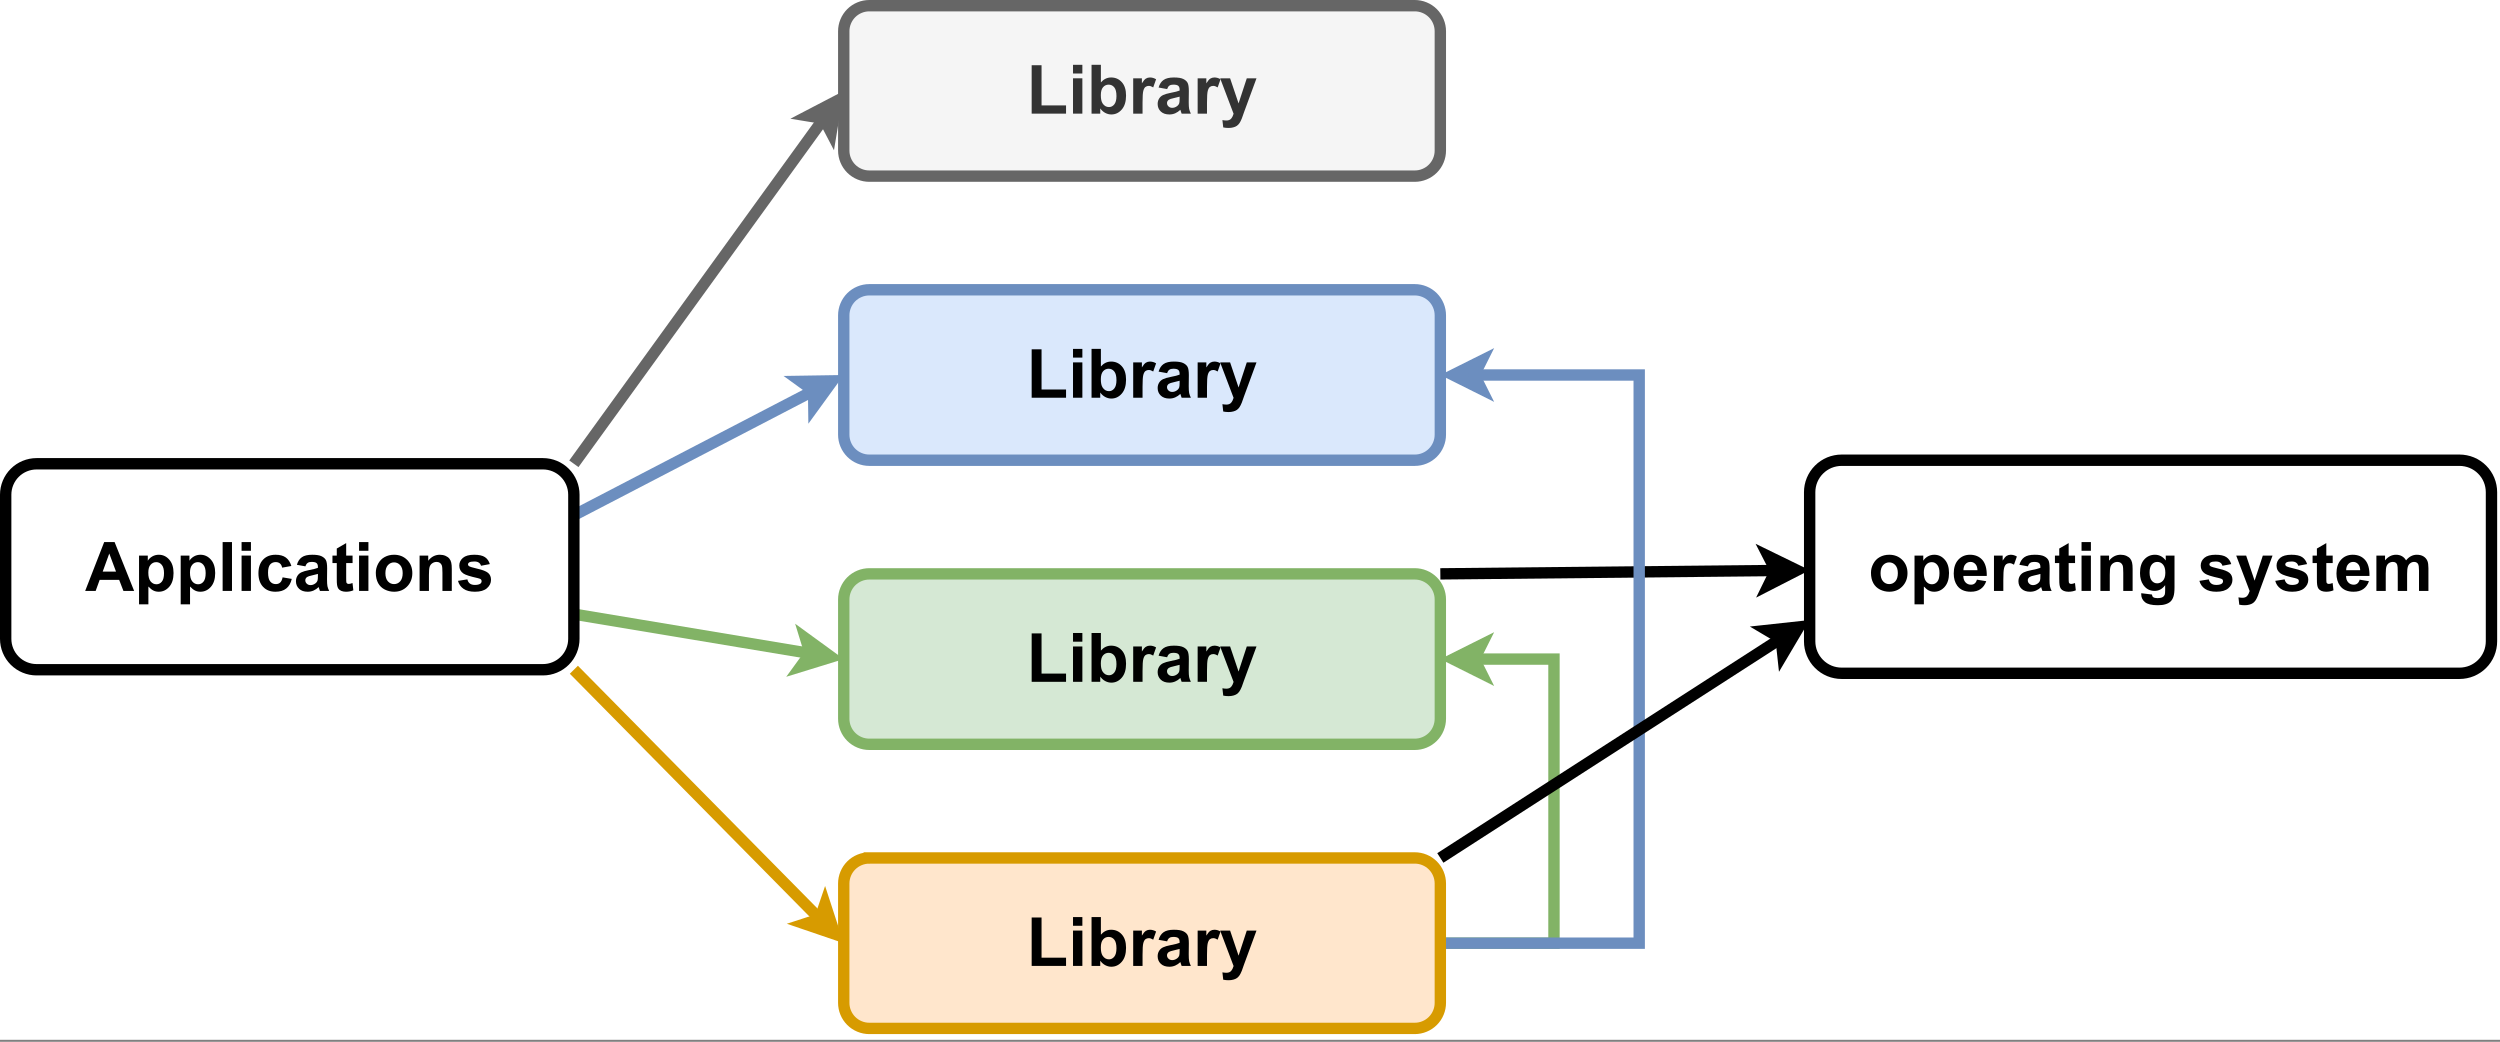 <?xml version="1.0" encoding="UTF-8" standalone="no"?>
<svg
   width="660pt"
   height="275.04pt"
   viewBox="0 0 660 275.04"
   version="1.1"
   id="svg253"
   xmlns:xlink="http://www.w3.org/1999/xlink"
   xmlns="http://www.w3.org/2000/svg"
   xmlns:svg="http://www.w3.org/2000/svg" content="%3Cmxfile%20host%3D%22app.diagrams.net%22%20modified%3D%222022-10-03T15%3A53%3A30.453Z%22%20agent%3D%225.0%20(X11)%22%20etag%3D%22X0hYHtz0ksQulr8ZMV_N%22%20version%3D%2220.4.0%22%20type%3D%22device%22%3E%3Cdiagram%20id%3D%22Hh8wwrjLwhxbWsjWiZ-8%22%20name%3D%22Page-1%22%3E5Vlbd6IwEP41PuqBcFEf1bZ2e7q349nddt8ihEs3EjbEqv31G2S4KVXaonRP8cHkyzBJZr4ZhtDRJov1lOPQ%2B8xsQjtIsdcd7aKDkKojVf7FyCZBTFNPAJf7NgjlwMx%2FIgAqgC59m0QlQcEYFX5YBi0WBMQSJQxzzlZlMYfR8qwhdmFGJQdmFqZkT%2ByXbwsvQftGDl8T3%2FVgYh2ULHAqCUDkYZutCpB22dEmnDGRtBbrCaGx5VKjJPddPTOarYqTQNS5gRpfxtbX2fBm3r160FbT6fLa6aJEyyOmS9htB5lU6hvPZcONGyngMDmP3IbYgGHMv0uWDnSjrdtGUgDp4Tq5DcZTRbf%2BnGO%2BSfXJlSYqy9NIuDA1Ks2IOFsGNok3pMrhlecLMguxFY%2BuJPkk5okFheFIcPYnc5ker9SndMIo41ttmmPEP9hBAU%2BuTENhxNxe2cqKxgd%2FPBIuyLoAgTOmhC2IiHevwGhXA2JAWHRToqxykmUx4BUYZgKGgddupjr3vmwAAV5ABu0jk8HGZOBYlU63BmTunMbpg7Z9rg727Epsmf6gG7BA%2Fo1zUyuyx7jwmMsCTG8ZC8HAD0SIDSRvvBSsbH6y9sVdoX0PquL2xbrY2UCnwmGSIDAB0g%2B5I2JLbpEDm4bnj8DcJeKQcSAiYosc9C4nFAv%2FsfzAaNxX%2BoeOT4MMbL0qPgdorp0qKavtB6i6Z9higOaxeJmjDcRrINd%2BV%2BxsI7ZnpN08aLe9%2BlFbmQkSvc%2FmggapcDQ3GDVzg950atjeOuIcbwoCIfMDERU0f4uBnK9ZdQl81dSdIvCIPCrLy0aygpyv2VbeQGHUCoVfQbTT0b7BaqMxCjf%2BdHsdhY0XUnhHXj0LhYfvtEzKGKuUGdt%2FO2VPT8B3Vl8ZH7m%2BchxiWpUZye4P54pymvrqHbwA1XjrZSHhkn%2BBGztgEwmyOIuD6sZjffOnuTXLnXqF%2BfUK86enXW8xv%2B0sAnV4%2F%2FtmvPr%2Bc%2FzUD36MPqUx99%2Fk1Vek1WcOnY4dLu0kxaOZuNK86XnpsUyMzpR3KxdptseBHqpZEDZNg9oF4FlpoLVJg%2F55aHAyj9Z9Kz2rR%2FU2Pdre2aLaTlTXLqLOygGjTQ6kNcqB8moUhtS35FpYELVXWO1VURVOOVDXImOnslJ7KVQsrpSq4gr1Xl5eyW7%2B7TB5zc0%2Fv2qX%2FwA%3D%3C%2Fdiagram%3E%3C%2Fmxfile%3E">
  <rect x="0" y="0" width="660" height="275.04" fill="#808080" stroke="none"/>
  <defs
     id="defs69">
    <g
       id="g55">
      <g
         id="glyph-0-0" />
      <g
         id="glyph-0-1">
        <path
           d="M 1.375 0 L 1.375 -12.781 L 3.984 -12.781 L 3.984 -2.172 L 10.453 -2.172 L 10.453 0 Z M 1.375 0 "
           id="path3" />
      </g>
      <g
         id="glyph-0-2">
        <path
           d="M 1.297 -10.594 L 1.297 -12.891 L 3.766 -12.891 L 3.766 -10.594 Z M 1.297 0 L 1.297 -9.328 L 3.766 -9.328 L 3.766 0 Z M 1.297 0 "
           id="path6" />
      </g>
      <g
         id="glyph-0-3">
        <path
           d="M 1.188 0 L 1.188 -12.891 L 3.656 -12.891 L 3.656 -8.25 C 4.414 -9.113 5.316 -9.547 6.359 -9.547 C 7.492 -9.547 8.43 -9.133 9.172 -8.312 C 9.922 -7.488 10.297 -6.305 10.297 -4.766 C 10.297 -3.172 9.914 -1.941 9.156 -1.078 C 8.406 -0.211 7.488 0.219 6.406 0.219 C 5.863 0.219 5.332 0.082 4.812 -0.188 C 4.301 -0.457 3.859 -0.852 3.484 -1.375 L 3.484 0 Z M 3.641 -4.875 C 3.641 -3.906 3.789 -3.188 4.094 -2.719 C 4.52 -2.062 5.086 -1.734 5.797 -1.734 C 6.348 -1.734 6.812 -1.969 7.188 -2.438 C 7.57 -2.906 7.766 -3.641 7.766 -4.641 C 7.766 -5.703 7.57 -6.469 7.188 -6.938 C 6.801 -7.414 6.305 -7.656 5.703 -7.656 C 5.109 -7.656 4.613 -7.426 4.219 -6.969 C 3.832 -6.508 3.641 -5.812 3.641 -4.875 Z M 3.641 -4.875 "
           id="path9" />
      </g>
      <g
         id="glyph-0-4">
        <path
           d="M 3.656 0 L 1.188 0 L 1.188 -9.328 L 3.484 -9.328 L 3.484 -8 C 3.867 -8.633 4.219 -9.051 4.531 -9.25 C 4.852 -9.445 5.211 -9.547 5.609 -9.547 C 6.172 -9.547 6.711 -9.391 7.234 -9.078 L 6.469 -6.922 C 6.051 -7.191 5.664 -7.328 5.312 -7.328 C 4.969 -7.328 4.672 -7.234 4.422 -7.047 C 4.18 -6.859 3.992 -6.516 3.859 -6.016 C 3.723 -5.516 3.656 -4.473 3.656 -2.891 Z M 3.656 0 "
           id="path12" />
      </g>
      <g
         id="glyph-0-5">
        <path
           d="M 3.141 -6.484 L 0.891 -6.891 C 1.148 -7.797 1.586 -8.461 2.203 -8.891 C 2.816 -9.328 3.727 -9.547 4.938 -9.547 C 6.039 -9.547 6.859 -9.414 7.391 -9.156 C 7.93 -8.895 8.312 -8.562 8.531 -8.156 C 8.758 -7.758 8.875 -7.023 8.875 -5.953 L 8.844 -3.062 C 8.844 -2.25 8.879 -1.645 8.953 -1.25 C 9.035 -0.863 9.188 -0.445 9.406 0 L 6.969 0 C 6.895 -0.164 6.812 -0.41 6.719 -0.734 C 6.676 -0.879 6.648 -0.973 6.641 -1.016 C 6.211 -0.609 5.758 -0.301 5.281 -0.094 C 4.801 0.113 4.289 0.219 3.75 0.219 C 2.781 0.219 2.02 -0.039 1.469 -0.562 C 0.914 -1.094 0.641 -1.754 0.641 -2.547 C 0.641 -3.078 0.766 -3.547 1.016 -3.953 C 1.266 -4.367 1.617 -4.688 2.078 -4.906 C 2.535 -5.125 3.191 -5.316 4.047 -5.484 C 5.203 -5.703 6 -5.906 6.438 -6.094 L 6.438 -6.344 C 6.438 -6.812 6.316 -7.145 6.078 -7.344 C 5.848 -7.551 5.41 -7.656 4.766 -7.656 C 4.328 -7.656 3.984 -7.566 3.734 -7.391 C 3.484 -7.223 3.285 -6.922 3.141 -6.484 Z M 6.438 -4.484 C 6.125 -4.379 5.625 -4.254 4.938 -4.109 C 4.25 -3.961 3.801 -3.816 3.594 -3.672 C 3.27 -3.441 3.109 -3.148 3.109 -2.797 C 3.109 -2.453 3.238 -2.156 3.5 -1.906 C 3.758 -1.656 4.086 -1.531 4.484 -1.531 C 4.93 -1.531 5.352 -1.676 5.75 -1.969 C 6.051 -2.188 6.25 -2.457 6.344 -2.781 C 6.406 -3 6.438 -3.398 6.438 -3.984 Z M 6.438 -4.484 "
           id="path15" />
      </g>
      <g
         id="glyph-0-6">
        <path
           d="M 0.125 -9.328 L 2.75 -9.328 L 4.984 -2.703 L 7.156 -9.328 L 9.719 -9.328 L 6.422 -0.359 L 5.844 1.281 C 5.625 1.82 5.414 2.234 5.219 2.516 C 5.02 2.805 4.789 3.039 4.531 3.219 C 4.281 3.395 3.969 3.531 3.594 3.625 C 3.227 3.727 2.812 3.781 2.344 3.781 C 1.863 3.781 1.395 3.734 0.938 3.641 L 0.719 1.703 C 1.102 1.773 1.453 1.812 1.766 1.812 C 2.336 1.812 2.758 1.645 3.031 1.312 C 3.312 0.977 3.523 0.551 3.672 0.031 Z M 0.125 -9.328 "
           id="path18" />
      </g>
      <g
         id="glyph-0-7">
        <path
           d="M 0.719 -4.797 C 0.719 -5.617 0.922 -6.41 1.328 -7.172 C 1.734 -7.941 2.305 -8.531 3.047 -8.938 C 3.785 -9.344 4.613 -9.547 5.531 -9.547 C 6.938 -9.547 8.094 -9.086 9 -8.172 C 9.906 -7.254 10.359 -6.094 10.359 -4.688 C 10.359 -3.281 9.898 -2.109 8.984 -1.172 C 8.078 -0.242 6.93 0.219 5.547 0.219 C 4.691 0.219 3.875 0.023 3.094 -0.359 C 2.32 -0.754 1.734 -1.32 1.328 -2.062 C 0.922 -2.812 0.719 -3.723 0.719 -4.797 Z M 3.25 -4.672 C 3.25 -3.742 3.469 -3.031 3.906 -2.531 C 4.352 -2.039 4.895 -1.797 5.531 -1.797 C 6.176 -1.797 6.719 -2.039 7.156 -2.531 C 7.594 -3.031 7.812 -3.75 7.812 -4.688 C 7.812 -5.602 7.594 -6.305 7.156 -6.797 C 6.719 -7.285 6.176 -7.531 5.531 -7.531 C 4.895 -7.531 4.352 -7.285 3.906 -6.797 C 3.469 -6.305 3.25 -5.598 3.25 -4.672 Z M 3.25 -4.672 "
           id="path21" />
      </g>
      <g
         id="glyph-0-8">
        <path
           d="M 1.219 -9.328 L 3.531 -9.328 L 3.531 -7.969 C 3.82 -8.438 4.223 -8.816 4.734 -9.109 C 5.242 -9.398 5.812 -9.547 6.438 -9.547 C 7.52 -9.547 8.438 -9.117 9.188 -8.266 C 9.945 -7.422 10.328 -6.238 10.328 -4.719 C 10.328 -3.156 9.945 -1.941 9.188 -1.078 C 8.426 -0.211 7.504 0.219 6.422 0.219 C 5.898 0.219 5.43 0.113 5.016 -0.094 C 4.598 -0.301 4.156 -0.656 3.688 -1.156 L 3.688 3.547 L 1.219 3.547 Z M 3.672 -4.828 C 3.672 -3.773 3.875 -3 4.281 -2.5 C 4.695 -2 5.207 -1.75 5.812 -1.75 C 6.383 -1.75 6.859 -1.977 7.234 -2.438 C 7.617 -2.895 7.812 -3.648 7.812 -4.703 C 7.812 -5.68 7.613 -6.406 7.219 -6.875 C 6.832 -7.352 6.348 -7.594 5.766 -7.594 C 5.16 -7.594 4.66 -7.359 4.266 -6.891 C 3.867 -6.43 3.672 -5.742 3.672 -4.828 Z M 3.672 -4.828 "
           id="path24" />
      </g>
      <g
         id="glyph-0-9">
        <path
           d="M 6.703 -2.969 L 9.156 -2.562 C 8.844 -1.656 8.344 -0.961 7.656 -0.484 C 6.977 -0.016 6.125 0.219 5.094 0.219 C 3.469 0.219 2.27 -0.312 1.5 -1.375 C 0.883 -2.227 0.578 -3.301 0.578 -4.594 C 0.578 -6.145 0.977 -7.359 1.781 -8.234 C 2.594 -9.109 3.617 -9.547 4.859 -9.547 C 6.242 -9.547 7.336 -9.086 8.141 -8.172 C 8.941 -7.254 9.328 -5.848 9.297 -3.953 L 3.109 -3.953 C 3.117 -3.223 3.312 -2.656 3.688 -2.25 C 4.07 -1.844 4.551 -1.641 5.125 -1.641 C 5.508 -1.641 5.832 -1.742 6.094 -1.953 C 6.363 -2.16 6.566 -2.5 6.703 -2.969 Z M 6.844 -5.469 C 6.82 -6.188 6.633 -6.727 6.281 -7.094 C 5.926 -7.469 5.5 -7.656 5 -7.656 C 4.457 -7.656 4.016 -7.457 3.672 -7.062 C 3.316 -6.676 3.141 -6.145 3.141 -5.469 Z M 6.844 -5.469 "
           id="path27" />
      </g>
      <g
         id="glyph-0-10">
        <path
           d="M 5.578 -9.328 L 5.578 -7.359 L 3.891 -7.359 L 3.891 -3.609 C 3.891 -2.848 3.906 -2.398 3.938 -2.266 C 3.969 -2.141 4.039 -2.035 4.156 -1.953 C 4.27 -1.879 4.41 -1.844 4.578 -1.844 C 4.797 -1.844 5.125 -1.922 5.562 -2.078 L 5.781 -0.156 C 5.195 0.094 4.547 0.219 3.828 0.219 C 3.379 0.219 2.973 0.145 2.609 0 C 2.254 -0.156 1.992 -0.352 1.828 -0.594 C 1.66 -0.832 1.547 -1.156 1.484 -1.562 C 1.43 -1.844 1.406 -2.422 1.406 -3.297 L 1.406 -7.359 L 0.266 -7.359 L 0.266 -9.328 L 1.406 -9.328 L 1.406 -11.188 L 3.891 -12.625 L 3.891 -9.328 Z M 5.578 -9.328 "
           id="path30" />
      </g>
      <g
         id="glyph-0-11">
        <path
           d="M 9.781 0 L 7.312 0 L 7.312 -4.766 C 7.312 -5.773 7.258 -6.426 7.156 -6.719 C 7.051 -7.008 6.879 -7.238 6.641 -7.406 C 6.398 -7.57 6.113 -7.656 5.781 -7.656 C 5.352 -7.656 4.969 -7.535 4.625 -7.297 C 4.289 -7.066 4.062 -6.758 3.938 -6.375 C 3.812 -5.988 3.75 -5.273 3.75 -4.234 L 3.75 0 L 1.281 0 L 1.281 -9.328 L 3.562 -9.328 L 3.562 -7.969 C 4.383 -9.02 5.41 -9.547 6.641 -9.547 C 7.191 -9.547 7.691 -9.445 8.141 -9.25 C 8.586 -9.051 8.926 -8.801 9.156 -8.5 C 9.395 -8.195 9.555 -7.848 9.641 -7.453 C 9.734 -7.066 9.781 -6.516 9.781 -5.797 Z M 9.781 0 "
           id="path33" />
      </g>
      <g
         id="glyph-0-12">
        <path
           d="M 1.062 0.609 L 3.891 0.953 C 3.93 1.285 4.035 1.516 4.203 1.641 C 4.441 1.816 4.812 1.906 5.312 1.906 C 5.957 1.906 6.441 1.805 6.766 1.609 C 6.984 1.484 7.148 1.273 7.266 0.984 C 7.336 0.773 7.375 0.395 7.375 -0.156 L 7.375 -1.516 C 6.633 -0.504 5.703 0 4.578 0 C 3.328 0 2.332 -0.531 1.594 -1.594 C 1.02 -2.426 0.734 -3.469 0.734 -4.719 C 0.734 -6.281 1.109 -7.473 1.859 -8.297 C 2.617 -9.129 3.555 -9.547 4.672 -9.547 C 5.828 -9.547 6.781 -9.039 7.531 -8.031 L 7.531 -9.328 L 9.844 -9.328 L 9.844 -0.953 C 9.844 0.141 9.75 0.957 9.562 1.5 C 9.383 2.051 9.129 2.484 8.797 2.797 C 8.473 3.109 8.035 3.348 7.484 3.516 C 6.941 3.691 6.254 3.781 5.422 3.781 C 3.836 3.781 2.711 3.508 2.047 2.969 C 1.391 2.426 1.062 1.742 1.062 0.922 C 1.062 0.836 1.062 0.734 1.062 0.609 Z M 3.266 -4.859 C 3.266 -3.867 3.457 -3.145 3.844 -2.688 C 4.227 -2.227 4.703 -2 5.266 -2 C 5.867 -2 6.379 -2.234 6.797 -2.703 C 7.211 -3.172 7.422 -3.867 7.422 -4.797 C 7.422 -5.766 7.219 -6.484 6.812 -6.953 C 6.414 -7.422 5.914 -7.656 5.312 -7.656 C 4.719 -7.656 4.227 -7.426 3.844 -6.969 C 3.457 -6.508 3.266 -5.805 3.266 -4.859 Z M 3.266 -4.859 "
           id="path36" />
      </g>
      <g
         id="glyph-0-13" />
      <g
         id="glyph-0-14">
        <path
           d="M 0.422 -2.656 L 2.906 -3.047 C 3.008 -2.566 3.223 -2.203 3.547 -1.953 C 3.867 -1.703 4.316 -1.578 4.891 -1.578 C 5.535 -1.578 6.02 -1.691 6.344 -1.922 C 6.551 -2.086 6.656 -2.305 6.656 -2.578 C 6.656 -2.766 6.598 -2.922 6.484 -3.047 C 6.359 -3.16 6.082 -3.27 5.656 -3.375 C 3.664 -3.812 2.406 -4.211 1.875 -4.578 C 1.133 -5.078 0.766 -5.781 0.766 -6.688 C 0.766 -7.488 1.082 -8.164 1.719 -8.719 C 2.363 -9.27 3.352 -9.547 4.688 -9.547 C 5.969 -9.547 6.914 -9.336 7.531 -8.922 C 8.156 -8.504 8.586 -7.891 8.828 -7.078 L 6.5 -6.641 C 6.395 -7.004 6.203 -7.281 5.922 -7.469 C 5.648 -7.664 5.254 -7.766 4.734 -7.766 C 4.086 -7.766 3.625 -7.676 3.344 -7.5 C 3.156 -7.363 3.062 -7.195 3.062 -7 C 3.062 -6.82 3.145 -6.672 3.312 -6.547 C 3.531 -6.379 4.297 -6.145 5.609 -5.844 C 6.922 -5.551 7.844 -5.188 8.375 -4.75 C 8.883 -4.312 9.141 -3.703 9.141 -2.922 C 9.141 -2.066 8.781 -1.328 8.062 -0.703 C 7.352 -0.086 6.297 0.219 4.891 0.219 C 3.617 0.219 2.613 -0.039 1.875 -0.562 C 1.133 -1.082 0.648 -1.781 0.422 -2.656 Z M 0.422 -2.656 "
           id="path40" />
      </g>
      <g
         id="glyph-0-15">
        <path
           d="M 1.109 -9.328 L 3.391 -9.328 L 3.391 -8.062 C 4.203 -9.051 5.172 -9.547 6.297 -9.547 C 6.891 -9.547 7.406 -9.422 7.844 -9.172 C 8.289 -8.93 8.656 -8.562 8.938 -8.062 C 9.344 -8.562 9.781 -8.93 10.25 -9.172 C 10.727 -9.422 11.238 -9.547 11.781 -9.547 C 12.469 -9.547 13.047 -9.406 13.516 -9.125 C 13.992 -8.844 14.348 -8.438 14.578 -7.906 C 14.754 -7.5 14.844 -6.852 14.844 -5.969 L 14.844 0 L 12.359 0 L 12.359 -5.328 C 12.359 -6.254 12.273 -6.852 12.109 -7.125 C 11.879 -7.477 11.531 -7.656 11.062 -7.656 C 10.707 -7.656 10.379 -7.547 10.078 -7.328 C 9.773 -7.117 9.555 -6.812 9.422 -6.406 C 9.285 -6 9.219 -5.359 9.219 -4.484 L 9.219 0 L 6.75 0 L 6.75 -5.109 C 6.75 -6.023 6.703 -6.613 6.609 -6.875 C 6.523 -7.133 6.391 -7.328 6.203 -7.453 C 6.023 -7.586 5.773 -7.656 5.453 -7.656 C 5.078 -7.656 4.734 -7.551 4.422 -7.344 C 4.117 -7.145 3.898 -6.848 3.766 -6.453 C 3.641 -6.066 3.578 -5.426 3.578 -4.531 L 3.578 0 L 1.109 0 Z M 1.109 -9.328 "
           id="path43" />
      </g>
      <g
         id="glyph-0-16">
        <path
           d="M 12.922 0 L 10.094 0 L 8.969 -2.922 L 3.828 -2.922 L 2.766 0 L 0 0 L 5.016 -12.891 L 7.766 -12.891 Z M 8.141 -5.094 L 6.359 -9.875 L 4.625 -5.094 Z M 8.141 -5.094 "
           id="path46" />
      </g>
      <g
         id="glyph-0-17">
        <path
           d="M 1.297 0 L 1.297 -12.891 L 3.766 -12.891 L 3.766 0 Z M 1.297 0 "
           id="path49" />
      </g>
      <g
         id="glyph-0-18">
        <path
           d="M 9.438 -6.578 L 7 -6.141 C 6.914 -6.617 6.727 -6.984 6.438 -7.234 C 6.145 -7.484 5.77 -7.609 5.312 -7.609 C 4.695 -7.609 4.203 -7.395 3.828 -6.969 C 3.461 -6.539 3.281 -5.828 3.281 -4.828 C 3.281 -3.723 3.469 -2.941 3.844 -2.484 C 4.219 -2.023 4.719 -1.797 5.344 -1.797 C 5.812 -1.797 6.191 -1.93 6.484 -2.203 C 6.785 -2.473 7 -2.93 7.125 -3.578 L 9.547 -3.172 C 9.297 -2.055 8.812 -1.211 8.094 -0.641 C 7.383 -0.066 6.43 0.219 5.234 0.219 C 3.867 0.219 2.781 -0.211 1.969 -1.078 C 1.156 -1.941 0.75 -3.133 0.75 -4.656 C 0.75 -6.195 1.156 -7.395 1.969 -8.25 C 2.781 -9.113 3.883 -9.547 5.281 -9.547 C 6.414 -9.547 7.316 -9.301 7.984 -8.812 C 8.648 -8.32 9.133 -7.578 9.438 -6.578 Z M 9.438 -6.578 "
           id="path52" />
      </g>
    </g>
    <clipPath
       id="clip-0">
      <path
         clip-rule="nonzero"
         d="M 0 0 L 660 0 L 660 274.5 L 0 274.5 Z M 0 0 "
         id="path57" />
    </clipPath>
    <clipPath
       id="clip-1">
      <path
         clip-rule="nonzero"
         d="M 205 209 L 398 209 L 398 273.75 L 205 273.75 Z M 205 209 "
         id="path60" />
    </clipPath>
    <clipPath
       id="clip-2">
      <path
         clip-rule="nonzero"
         d="M 109 134 L 259 134 L 259 273.75 L 109 273.75 Z M 109 134 "
         id="path63" />
    </clipPath>
    <clipPath
       id="clip-3">
      <path
         clip-rule="nonzero"
         d="M 170 196 L 263 196 L 263 273.75 L 170 273.75 Z M 170 196 "
         id="path66" />
    </clipPath>
  </defs>
  <g
     clip-path="url(#clip-0)"
     id="g73">
    <path
       fill-rule="nonzero"
       fill="#ffffff"
       fill-opacity="1"
       d="M 0,0 H 660 V 274.5 H 0 Z m 0,0"
       id="path71" />
  </g>
  <path
     fill-rule="nonzero"
     fill="rgb(96.078%, 96.078%, 96.078%)"
     fill-opacity="1"
     stroke-width="4"
     stroke-linecap="butt"
     stroke-linejoin="miter"
     stroke="rgb(39.999%, 39.999%, 39.999%)"
     stroke-opacity="1"
     stroke-miterlimit="4"
     d="M 306 2 L 498 2 C 498.589 2 499.177 2.057 499.755 2.172 C 500.333 2.286 500.896 2.458 501.443 2.688 C 501.99 2.911 502.51 3.188 503 3.516 C 503.49 3.844 503.948 4.219 504.365 4.635 C 504.781 5.052 505.156 5.51 505.484 6 C 505.813 6.49 506.089 7.01 506.313 7.557 C 506.542 8.104 506.714 8.667 506.828 9.245 C 506.943 9.823 507 10.411 507 11 L 507 53 C 507 53.589 506.943 54.177 506.828 54.755 C 506.714 55.333 506.542 55.896 506.313 56.443 C 506.089 56.99 505.813 57.51 505.484 58 C 505.156 58.49 504.781 58.948 504.365 59.365 C 503.948 59.781 503.49 60.156 503 60.484 C 502.51 60.813 501.99 61.089 501.443 61.313 C 500.896 61.542 500.333 61.714 499.755 61.828 C 499.177 61.943 498.589 62 498 62 L 306 62 C 305.411 62 304.823 61.943 304.245 61.828 C 303.667 61.714 303.104 61.542 302.557 61.313 C 302.01 61.089 301.49 60.813 301 60.484 C 300.51 60.156 300.052 59.781 299.635 59.365 C 299.219 58.948 298.844 58.49 298.516 58 C 298.188 57.51 297.911 56.99 297.688 56.443 C 297.458 55.896 297.286 55.333 297.172 54.755 C 297.057 54.177 297 53.589 297 53 L 297 11 C 297 10.411 297.057 9.823 297.172 9.245 C 297.286 8.667 297.458 8.104 297.688 7.557 C 297.911 7.01 298.188 6.49 298.516 6 C 298.844 5.51 299.219 5.052 299.635 4.635 C 300.052 4.219 300.51 3.844 301 3.516 C 301.49 3.188 302.01 2.911 302.557 2.688 C 303.104 2.458 303.667 2.286 304.245 2.172 C 304.823 2.057 305.411 2 306 2 Z M 306 2 "
     transform="matrix(0.75, 0, 0, 0.75, 0, 0)"
     id="path75" />
  <g
     fill="#333333"
     fill-opacity="1"
     id="g91">
    <use
       xlink:href="#glyph-0-1"
       x="270.984"
       y="30"
       id="use77" />
    <use
       xlink:href="#glyph-0-2"
       x="281.979"
       y="30"
       id="use79" />
    <use
       xlink:href="#glyph-0-3"
       x="286.98"
       y="30"
       id="use81" />
    <use
       xlink:href="#glyph-0-4"
       x="297.976"
       y="30"
       id="use83" />
    <use
       xlink:href="#glyph-0-5"
       x="304.98"
       y="30"
       id="use85" />
    <use
       xlink:href="#glyph-0-4"
       x="314.991"
       y="30"
       id="use87" />
    <use
       xlink:href="#glyph-0-6"
       x="321.996"
       y="30"
       id="use89" />
  </g>
  <path
     fill-rule="nonzero"
     fill="rgb(85.489%, 90.979%, 98.819%)"
     fill-opacity="1"
     stroke-width="4"
     stroke-linecap="butt"
     stroke-linejoin="miter"
     stroke="rgb(42.349%, 55.688%, 74.899%)"
     stroke-opacity="1"
     stroke-miterlimit="4"
     d="M 306 102 L 498 102 C 498.589 102 499.177 102.057 499.755 102.172 C 500.333 102.286 500.896 102.458 501.443 102.688 C 501.99 102.911 502.51 103.188 503 103.516 C 503.49 103.844 503.948 104.219 504.365 104.635 C 504.781 105.052 505.156 105.51 505.484 106 C 505.813 106.49 506.089 107.01 506.313 107.557 C 506.542 108.104 506.714 108.667 506.828 109.245 C 506.943 109.823 507 110.411 507 111 L 507 153 C 507 153.589 506.943 154.177 506.828 154.755 C 506.714 155.333 506.542 155.896 506.313 156.443 C 506.089 156.99 505.813 157.51 505.484 158 C 505.156 158.49 504.781 158.948 504.365 159.365 C 503.948 159.781 503.49 160.156 503 160.484 C 502.51 160.813 501.99 161.089 501.443 161.313 C 500.896 161.542 500.333 161.714 499.755 161.828 C 499.177 161.943 498.589 162 498 162 L 306 162 C 305.411 162 304.823 161.943 304.245 161.828 C 303.667 161.714 303.104 161.542 302.557 161.313 C 302.01 161.089 301.49 160.813 301 160.484 C 300.51 160.156 300.052 159.781 299.635 159.365 C 299.219 158.948 298.844 158.49 298.516 158 C 298.188 157.51 297.911 156.99 297.688 156.443 C 297.458 155.896 297.286 155.333 297.172 154.755 C 297.057 154.177 297 153.589 297 153 L 297 111 C 297 110.411 297.057 109.823 297.172 109.245 C 297.286 108.667 297.458 108.104 297.688 107.557 C 297.911 107.01 298.188 106.49 298.516 106 C 298.844 105.51 299.219 105.052 299.635 104.635 C 300.052 104.219 300.51 103.844 301 103.516 C 301.49 103.188 302.01 102.911 302.557 102.688 C 303.104 102.458 303.667 102.286 304.245 102.172 C 304.823 102.057 305.411 102 306 102 Z M 306 102 "
     transform="matrix(0.75, 0, 0, 0.75, 0, 0)"
     id="path93" />
  <g
     fill="#000000"
     fill-opacity="1"
     id="g109">
    <use
       xlink:href="#glyph-0-1"
       x="270.984"
       y="105"
       id="use95" />
    <use
       xlink:href="#glyph-0-2"
       x="281.979"
       y="105"
       id="use97" />
    <use
       xlink:href="#glyph-0-3"
       x="286.98"
       y="105"
       id="use99" />
    <use
       xlink:href="#glyph-0-4"
       x="297.976"
       y="105"
       id="use101" />
    <use
       xlink:href="#glyph-0-5"
       x="304.98"
       y="105"
       id="use103" />
    <use
       xlink:href="#glyph-0-4"
       x="314.991"
       y="105"
       id="use105" />
    <use
       xlink:href="#glyph-0-6"
       x="321.996"
       y="105"
       id="use107" />
  </g>
  <path
     fill="none"
     stroke-width="4"
     stroke-linecap="butt"
     stroke-linejoin="miter"
     stroke="rgb(0%, 0%, 0%)"
     stroke-opacity="1"
     stroke-miterlimit="10"
     d="M 507 202 L 625.031 200.818 "
     transform="matrix(0.75, 0, 0, 0.75, 0, 0)"
     id="path111" />
  <path
     fill-rule="nonzero"
     fill="rgb(0%, 0%, 0%)"
     fill-opacity="1"
     stroke-width="4"
     stroke-linecap="butt"
     stroke-linejoin="miter"
     stroke="rgb(0%, 0%, 0%)"
     stroke-opacity="1"
     stroke-miterlimit="10"
     d="M 632.531 200.74 L 622.578 205.839 L 625.031 200.818 L 622.479 195.839 Z M 632.531 200.74 "
     transform="matrix(0.75, 0, 0, 0.75, 0, 0)"
     id="path113" />
  <path
     fill-rule="nonzero"
     fill="rgb(83.53%, 90.979%, 83.139%)"
     fill-opacity="1"
     stroke-width="4"
     stroke-linecap="butt"
     stroke-linejoin="miter"
     stroke="rgb(50.98%, 70.2%, 39.999%)"
     stroke-opacity="1"
     stroke-miterlimit="4"
     d="M 306 202 L 498 202 C 498.589 202 499.177 202.057 499.755 202.172 C 500.333 202.286 500.896 202.458 501.443 202.688 C 501.99 202.911 502.51 203.188 503 203.516 C 503.49 203.844 503.948 204.219 504.365 204.635 C 504.781 205.052 505.156 205.51 505.484 206 C 505.813 206.49 506.089 207.01 506.313 207.557 C 506.542 208.104 506.714 208.667 506.828 209.245 C 506.943 209.823 507 210.411 507 211 L 507 253 C 507 253.589 506.943 254.177 506.828 254.755 C 506.714 255.333 506.542 255.896 506.313 256.443 C 506.089 256.99 505.813 257.51 505.484 258 C 505.156 258.49 504.781 258.948 504.365 259.365 C 503.948 259.781 503.49 260.156 503 260.484 C 502.51 260.813 501.99 261.089 501.443 261.313 C 500.896 261.542 500.333 261.714 499.755 261.828 C 499.177 261.943 498.589 262 498 262 L 306 262 C 305.411 262 304.823 261.943 304.245 261.828 C 303.667 261.714 303.104 261.542 302.557 261.313 C 302.01 261.089 301.49 260.813 301 260.484 C 300.51 260.156 300.052 259.781 299.635 259.365 C 299.219 258.948 298.844 258.49 298.516 258 C 298.188 257.51 297.911 256.99 297.688 256.443 C 297.458 255.896 297.286 255.333 297.172 254.755 C 297.057 254.177 297 253.589 297 253 L 297 211 C 297 210.411 297.057 209.823 297.172 209.245 C 297.286 208.667 297.458 208.104 297.688 207.557 C 297.911 207.01 298.188 206.49 298.516 206 C 298.844 205.51 299.219 205.052 299.635 204.635 C 300.052 204.219 300.51 203.844 301 203.516 C 301.49 203.188 302.01 202.911 302.557 202.688 C 303.104 202.458 303.667 202.286 304.245 202.172 C 304.823 202.057 305.411 202 306 202 Z M 306 202 "
     transform="matrix(0.75, 0, 0, 0.75, 0, 0)"
     id="path115" />
  <g
     fill="#000000"
     fill-opacity="1"
     id="g131">
    <use
       xlink:href="#glyph-0-1"
       x="270.984"
       y="180"
       id="use117" />
    <use
       xlink:href="#glyph-0-2"
       x="281.979"
       y="180"
       id="use119" />
    <use
       xlink:href="#glyph-0-3"
       x="286.98"
       y="180"
       id="use121" />
    <use
       xlink:href="#glyph-0-4"
       x="297.976"
       y="180"
       id="use123" />
    <use
       xlink:href="#glyph-0-5"
       x="304.98"
       y="180"
       id="use125" />
    <use
       xlink:href="#glyph-0-4"
       x="314.991"
       y="180"
       id="use127" />
    <use
       xlink:href="#glyph-0-6"
       x="321.996"
       y="180"
       id="use129" />
  </g>
  <path
     fill="none"
     stroke-width="4"
     stroke-linecap="butt"
     stroke-linejoin="miter"
     stroke="rgb(50.98%, 70.2%, 39.999%)"
     stroke-opacity="1"
     stroke-miterlimit="10"
     d="M 507 332 L 547 332 L 547 232 L 518.969 232 "
     transform="matrix(0.75, 0, 0, 0.75, 0, 0)"
     id="path133" />
  <path
     fill-rule="nonzero"
     fill="rgb(50.98%, 70.2%, 39.999%)"
     fill-opacity="1"
     stroke-width="4"
     stroke-linecap="butt"
     stroke-linejoin="miter"
     stroke="rgb(50.98%, 70.2%, 39.999%)"
     stroke-opacity="1"
     stroke-miterlimit="10"
     d="M 511.469 232 L 521.469 227 L 518.969 232 L 521.469 237 Z M 511.469 232 "
     transform="matrix(0.75, 0, 0, 0.75, 0, 0)"
     id="path135" />
  <path
     fill="none"
     stroke-width="4"
     stroke-linecap="butt"
     stroke-linejoin="miter"
     stroke="rgb(42.349%, 55.688%, 74.899%)"
     stroke-opacity="1"
     stroke-miterlimit="10"
     d="M 507 332 L 577 332 L 577 132 L 518.969 132 "
     transform="matrix(0.75, 0, 0, 0.75, 0, 0)"
     id="path137" />
  <path
     fill-rule="nonzero"
     fill="rgb(42.349%, 55.688%, 74.899%)"
     fill-opacity="1"
     stroke-width="4"
     stroke-linecap="butt"
     stroke-linejoin="miter"
     stroke="rgb(42.349%, 55.688%, 74.899%)"
     stroke-opacity="1"
     stroke-miterlimit="10"
     d="M 511.469 132 L 521.469 127 L 518.969 132 L 521.469 137 Z M 511.469 132 "
     transform="matrix(0.75, 0, 0, 0.75, 0, 0)"
     id="path139" />
  <path
     fill="none"
     stroke-width="4"
     stroke-linecap="butt"
     stroke-linejoin="miter"
     stroke="rgb(0%, 0%, 0%)"
     stroke-opacity="1"
     stroke-miterlimit="10"
     d="M 507 302 L 626.938 224.729 "
     transform="matrix(0.75, 0, 0, 0.75, 0, 0)"
     id="path141" />
  <path
     fill-rule="nonzero"
     fill="rgb(0%, 0%, 0%)"
     fill-opacity="1"
     stroke-width="4"
     stroke-linecap="butt"
     stroke-linejoin="miter"
     stroke="rgb(0%, 0%, 0%)"
     stroke-opacity="1"
     stroke-miterlimit="10"
     d="M 633.24 220.672 L 627.542 230.292 L 626.938 224.729 L 622.13 221.88 Z M 633.24 220.672 "
     transform="matrix(0.75, 0, 0, 0.75, 0, 0)"
     id="path143" />
  <path
     fill-rule="nonzero"
     fill="rgb(100%, 90.199%, 79.999%)"
     fill-opacity="1"
     d="M 229.5 226.5 L 373.5 226.5 C 373.941 226.5 374.383 226.543 374.816 226.629 C 375.25 226.715 375.672 226.844 376.082 227.016 C 376.492 227.184 376.883 227.391 377.25 227.637 C 377.617 227.883 377.961 228.164 378.273 228.477 C 378.586 228.789 378.867 229.133 379.113 229.5 C 379.359 229.867 379.566 230.258 379.734 230.668 C 379.906 231.078 380.035 231.5 380.121 231.934 C 380.207 232.367 380.25 232.809 380.25 233.25 L 380.25 264.75 C 380.25 265.191 380.207 265.633 380.121 266.066 C 380.035 266.5 379.906 266.922 379.734 267.332 C 379.566 267.742 379.359 268.133 379.113 268.5 C 378.867 268.867 378.586 269.211 378.273 269.523 C 377.961 269.836 377.617 270.117 377.25 270.363 C 376.883 270.609 376.492 270.816 376.082 270.984 C 375.672 271.156 375.25 271.285 374.816 271.371 C 374.383 271.457 373.941 271.5 373.5 271.5 L 229.5 271.5 C 229.059 271.5 228.617 271.457 228.184 271.371 C 227.75 271.285 227.328 271.156 226.918 270.984 C 226.508 270.816 226.117 270.609 225.75 270.363 C 225.383 270.117 225.039 269.836 224.727 269.523 C 224.414 269.211 224.133 268.867 223.887 268.5 C 223.641 268.133 223.434 267.742 223.266 267.332 C 223.094 266.922 222.965 266.5 222.879 266.066 C 222.793 265.633 222.75 265.191 222.75 264.75 L 222.75 233.25 C 222.75 232.809 222.793 232.367 222.879 231.934 C 222.965 231.5 223.094 231.078 223.266 230.668 C 223.434 230.258 223.641 229.867 223.887 229.5 C 224.133 229.133 224.414 228.789 224.727 228.477 C 225.039 228.164 225.383 227.883 225.75 227.637 C 226.117 227.391 226.508 227.184 226.918 227.016 C 227.328 226.844 227.75 226.715 228.184 226.629 C 228.617 226.543 229.059 226.5 229.5 226.5 Z M 229.5 226.5 "
     id="path145" />
  <g
     clip-path="url(#clip-1)"
     id="g149">
    <path
       fill="none"
       stroke-width="4"
       stroke-linecap="butt"
       stroke-linejoin="miter"
       stroke="#d79b00"
       stroke-opacity="1"
       stroke-miterlimit="4"
       d="m 306,302 h 192 c 0.589,0 1.177,0.057 1.755,0.172 0.578,0.115 1.141,0.286 1.688,0.516 0.547,0.224 1.068,0.5 1.557,0.828 0.49,0.328 0.948,0.703 1.365,1.12 0.417,0.417 0.792,0.875 1.12,1.365 0.328,0.49 0.604,1.01 0.828,1.557 0.229,0.547 0.401,1.109 0.516,1.688 0.115,0.578 0.172,1.167 0.172,1.755 v 42 c 0,0.589 -0.057,1.177 -0.172,1.755 -0.115,0.578 -0.286,1.141 -0.516,1.688 -0.224,0.547 -0.5,1.068 -0.828,1.557 -0.328,0.49 -0.703,0.948 -1.12,1.365 -0.417,0.417 -0.875,0.792 -1.365,1.12 -0.49,0.328 -1.01,0.604 -1.557,0.828 -0.547,0.229 -1.109,0.401 -1.688,0.516 -0.578,0.115 -1.167,0.172 -1.755,0.172 H 306 c -0.589,0 -1.177,-0.057 -1.755,-0.172 -0.578,-0.115 -1.141,-0.286 -1.688,-0.516 -0.547,-0.224 -1.068,-0.5 -1.557,-0.828 -0.49,-0.328 -0.948,-0.703 -1.365,-1.12 -0.417,-0.417 -0.792,-0.875 -1.12,-1.365 -0.328,-0.49 -0.604,-1.01 -0.828,-1.557 -0.229,-0.547 -0.401,-1.109 -0.516,-1.688 -0.115,-0.578 -0.172,-1.167 -0.172,-1.755 v -42 c 0,-0.589 0.057,-1.177 0.172,-1.755 0.115,-0.578 0.286,-1.141 0.516,-1.688 0.224,-0.547 0.5,-1.068 0.828,-1.557 0.328,-0.49 0.703,-0.948 1.12,-1.365 0.417,-0.417 0.875,-0.792 1.365,-1.12 0.49,-0.328 1.01,-0.604 1.557,-0.828 0.547,-0.229 1.109,-0.401 1.688,-0.516 0.578,-0.115 1.167,-0.172 1.755,-0.172 z m 0,0"
       transform="scale(0.75)"
       id="path147" />
  </g>
  <g
     fill="#000000"
     fill-opacity="1"
     id="g165">
    <use
       xlink:href="#glyph-0-1"
       x="270.984"
       y="255"
       id="use151" />
    <use
       xlink:href="#glyph-0-2"
       x="281.979"
       y="255"
       id="use153" />
    <use
       xlink:href="#glyph-0-3"
       x="286.98"
       y="255"
       id="use155" />
    <use
       xlink:href="#glyph-0-4"
       x="297.976"
       y="255"
       id="use157" />
    <use
       xlink:href="#glyph-0-5"
       x="304.98"
       y="255"
       id="use159" />
    <use
       xlink:href="#glyph-0-4"
       x="314.991"
       y="255"
       id="use161" />
    <use
       xlink:href="#glyph-0-6"
       x="321.996"
       y="255"
       id="use163" />
  </g>
  <path
     fill-rule="nonzero"
     fill="rgb(100%, 100%, 100%)"
     fill-opacity="1"
     stroke-width="4"
     stroke-linecap="butt"
     stroke-linejoin="miter"
     stroke="rgb(0%, 0%, 0%)"
     stroke-opacity="1"
     stroke-miterlimit="4"
     d="M 648.25 162 L 865.75 162 C 866.49 162 867.219 162.073 867.943 162.219 C 868.667 162.359 869.375 162.573 870.057 162.854 C 870.74 163.141 871.385 163.484 872 163.896 C 872.615 164.307 873.182 164.771 873.703 165.297 C 874.229 165.818 874.693 166.385 875.104 167 C 875.516 167.615 875.859 168.26 876.146 168.943 C 876.427 169.625 876.641 170.328 876.781 171.057 C 876.927 171.781 877 172.51 877 173.25 L 877 225.75 C 877 226.49 876.927 227.219 876.781 227.943 C 876.641 228.667 876.427 229.375 876.146 230.057 C 875.859 230.74 875.516 231.385 875.104 232 C 874.693 232.615 874.229 233.182 873.703 233.703 C 873.182 234.229 872.615 234.693 872 235.104 C 871.385 235.516 870.74 235.859 870.057 236.146 C 869.375 236.427 868.667 236.641 867.943 236.781 C 867.219 236.927 866.49 237 865.75 237 L 648.25 237 C 647.51 237 646.781 236.927 646.057 236.781 C 645.328 236.641 644.625 236.427 643.943 236.146 C 643.26 235.859 642.615 235.516 642 235.104 C 641.385 234.693 640.818 234.229 640.297 233.703 C 639.771 233.182 639.307 232.615 638.896 232 C 638.484 231.385 638.141 230.74 637.854 230.057 C 637.573 229.375 637.359 228.667 637.214 227.943 C 637.073 227.219 637 226.49 637 225.75 L 637 173.25 C 637 172.51 637.073 171.781 637.214 171.057 C 637.359 170.328 637.573 169.625 637.854 168.943 C 638.141 168.26 638.484 167.615 638.896 167 C 639.307 166.385 639.771 165.818 640.297 165.297 C 640.818 164.771 641.385 164.307 642 163.896 C 642.615 163.484 643.26 163.141 643.943 162.854 C 644.625 162.573 645.328 162.359 646.057 162.219 C 646.781 162.073 647.51 162 648.25 162 Z M 648.25 162 "
     transform="matrix(0.75, 0, 0, 0.75, 0, 0)"
     id="path167" />
  <g
     fill="#000000"
     fill-opacity="1"
     id="g201">
    <use
       xlink:href="#glyph-0-7"
       x="493.219"
       y="156"
       id="use169" />
    <use
       xlink:href="#glyph-0-8"
       x="504.214"
       y="156"
       id="use171" />
    <use
       xlink:href="#glyph-0-9"
       x="515.209"
       y="156"
       id="use173" />
    <use
       xlink:href="#glyph-0-4"
       x="525.22"
       y="156"
       id="use175" />
    <use
       xlink:href="#glyph-0-5"
       x="532.225"
       y="156"
       id="use177" />
    <use
       xlink:href="#glyph-0-10"
       x="542.235"
       y="156"
       id="use179" />
    <use
       xlink:href="#glyph-0-2"
       x="548.229"
       y="156"
       id="use181" />
    <use
       xlink:href="#glyph-0-11"
       x="553.23"
       y="156"
       id="use183" />
    <use
       xlink:href="#glyph-0-12"
       x="564.226"
       y="156"
       id="use185" />
    <use
       xlink:href="#glyph-0-13"
       x="575.221"
       y="156"
       id="use187" />
    <use
       xlink:href="#glyph-0-14"
       x="580.222"
       y="156"
       id="use189" />
    <use
       xlink:href="#glyph-0-6"
       x="590.232"
       y="156"
       id="use191" />
    <use
       xlink:href="#glyph-0-14"
       x="600.243"
       y="156"
       id="use193" />
    <use
       xlink:href="#glyph-0-10"
       x="610.254"
       y="156"
       id="use195" />
    <use
       xlink:href="#glyph-0-9"
       x="616.248"
       y="156"
       id="use197" />
    <use
       xlink:href="#glyph-0-15"
       x="626.259"
       y="156"
       id="use199" />
  </g>
  <path
     fill="none"
     stroke-width="4"
     stroke-linecap="butt"
     stroke-linejoin="miter"
     stroke="rgb(39.999%, 39.999%, 39.999%)"
     stroke-opacity="1"
     stroke-miterlimit="10"
     d="M 202 163.25 L 289.979 41.698 "
     transform="matrix(0.75, 0, 0, 0.75, 0, 0)"
     id="path203" />
  <path
     fill-rule="nonzero"
     fill="rgb(39.999%, 39.999%, 39.999%)"
     fill-opacity="1"
     stroke-width="4"
     stroke-linecap="butt"
     stroke-linejoin="miter"
     stroke="rgb(39.999%, 39.999%, 39.999%)"
     stroke-opacity="1"
     stroke-miterlimit="10"
     d="M 294.38 35.62 L 292.563 46.651 L 289.979 41.698 L 284.458 40.792 Z M 294.38 35.62 "
     transform="matrix(0.75, 0, 0, 0.75, 0, 0)"
     id="path205" />
  <path
     fill="none"
     stroke-width="4"
     stroke-linecap="butt"
     stroke-linejoin="miter"
     stroke="rgb(42.349%, 55.688%, 74.899%)"
     stroke-opacity="1"
     stroke-miterlimit="10"
     d="M 202 181.38 L 286.38 137.521 "
     transform="matrix(0.75, 0, 0, 0.75, 0, 0)"
     id="path207" />
  <path
     fill-rule="nonzero"
     fill="rgb(42.349%, 55.688%, 74.899%)"
     fill-opacity="1"
     stroke-width="4"
     stroke-linecap="butt"
     stroke-linejoin="miter"
     stroke="rgb(42.349%, 55.688%, 74.899%)"
     stroke-opacity="1"
     stroke-miterlimit="10"
     d="M 293.031 134.063 L 286.458 143.109 L 286.38 137.521 L 281.849 134.24 Z M 293.031 134.063 "
     transform="matrix(0.75, 0, 0, 0.75, 0, 0)"
     id="path209" />
  <path
     fill="none"
     stroke-width="4"
     stroke-linecap="butt"
     stroke-linejoin="miter"
     stroke="rgb(50.98%, 70.2%, 39.999%)"
     stroke-opacity="1"
     stroke-miterlimit="10"
     d="M 202 216.172 L 285.188 230.031 "
     transform="matrix(0.75, 0, 0, 0.75, 0, 0)"
     id="path211" />
  <path
     fill-rule="nonzero"
     fill="rgb(50.98%, 70.2%, 39.999%)"
     fill-opacity="1"
     stroke-width="4"
     stroke-linecap="butt"
     stroke-linejoin="miter"
     stroke="rgb(50.98%, 70.2%, 39.999%)"
     stroke-opacity="1"
     stroke-miterlimit="10"
     d="M 292.589 231.26 L 281.901 234.552 L 285.188 230.031 L 283.552 224.688 Z M 292.589 231.26 "
     transform="matrix(0.75, 0, 0, 0.75, 0, 0)"
     id="path213" />
  <g
     clip-path="url(#clip-2)"
     id="g217">
    <path
       fill="none"
       stroke-width="4"
       stroke-linecap="butt"
       stroke-linejoin="miter"
       stroke="#d79b00"
       stroke-opacity="1"
       stroke-miterlimit="10"
       d="m 202,235.75 86.589,87.729"
       transform="scale(0.75)"
       id="path215" />
  </g>
  <path
     fill-rule="nonzero"
     fill="rgb(84.309%, 60.779%, 0%)"
     fill-opacity="1"
     d="M 220.395 246.613 L 212.461 243.906 L 216.441 242.609 L 217.793 238.641 Z M 220.395 246.613 "
     id="path219" />
  <g
     clip-path="url(#clip-3)"
     id="g223">
    <path
       fill="none"
       stroke-width="4"
       stroke-linecap="butt"
       stroke-linejoin="miter"
       stroke="#d79b00"
       stroke-opacity="1"
       stroke-miterlimit="10"
       d="m 293.859,328.818 -10.578,-3.609 5.307,-1.729 1.802,-5.292 z m 0,0"
       transform="scale(0.75)"
       id="path221" />
  </g>
  <path
     fill-rule="nonzero"
     fill="rgb(100%, 100%, 100%)"
     fill-opacity="1"
     stroke-width="4"
     stroke-linecap="butt"
     stroke-linejoin="miter"
     stroke="rgb(0%, 0%, 0%)"
     stroke-opacity="1"
     stroke-miterlimit="4"
     d="M 12.88 163.25 L 191.12 163.25 C 191.833 163.25 192.542 163.318 193.245 163.458 C 193.943 163.599 194.625 163.807 195.281 164.078 C 195.943 164.349 196.573 164.688 197.167 165.083 C 197.76 165.479 198.307 165.932 198.813 166.438 C 199.318 166.943 199.771 167.49 200.167 168.083 C 200.563 168.677 200.896 169.307 201.172 169.969 C 201.443 170.625 201.651 171.307 201.792 172.005 C 201.932 172.708 202 173.417 202 174.13 L 202 224.87 C 202 225.583 201.932 226.292 201.792 226.995 C 201.651 227.693 201.443 228.375 201.172 229.031 C 200.896 229.693 200.563 230.323 200.167 230.917 C 199.771 231.51 199.318 232.057 198.813 232.563 C 198.307 233.068 197.76 233.521 197.167 233.917 C 196.573 234.313 195.943 234.646 195.281 234.922 C 194.625 235.193 193.943 235.401 193.245 235.542 C 192.542 235.682 191.833 235.75 191.12 235.75 L 12.88 235.75 C 12.167 235.75 11.458 235.682 10.755 235.542 C 10.057 235.401 9.375 235.193 8.719 234.922 C 8.057 234.646 7.427 234.313 6.833 233.917 C 6.24 233.521 5.693 233.068 5.188 232.563 C 4.682 232.057 4.229 231.51 3.833 230.917 C 3.438 230.323 3.104 229.693 2.828 229.031 C 2.557 228.375 2.349 227.693 2.208 226.995 C 2.068 226.292 2 225.583 2 224.87 L 2 174.13 C 2 173.417 2.068 172.708 2.208 172.005 C 2.349 171.307 2.557 170.625 2.828 169.969 C 3.104 169.307 3.438 168.677 3.833 168.083 C 4.229 167.49 4.682 166.943 5.188 166.438 C 5.693 165.932 6.24 165.479 6.833 165.083 C 7.427 164.688 8.057 164.349 8.719 164.078 C 9.375 163.807 10.057 163.599 10.755 163.458 C 11.458 163.318 12.167 163.25 12.88 163.25 Z M 12.88 163.25 "
     transform="matrix(0.75, 0, 0, 0.75, 0, 0)"
     id="path225" />
  <g
     fill="#000000"
     fill-opacity="1"
     id="g251">
    <use
       xlink:href="#glyph-0-16"
       x="22.488"
       y="156"
       id="use227" />
    <use
       xlink:href="#glyph-0-8"
       x="35.487"
       y="156"
       id="use229" />
    <use
       xlink:href="#glyph-0-8"
       x="46.482"
       y="156"
       id="use231" />
    <use
       xlink:href="#glyph-0-17"
       x="57.478"
       y="156"
       id="use233" />
    <use
       xlink:href="#glyph-0-2"
       x="62.479"
       y="156"
       id="use235" />
    <use
       xlink:href="#glyph-0-18"
       x="67.479"
       y="156"
       id="use237" />
    <use
       xlink:href="#glyph-0-5"
       x="77.49"
       y="156"
       id="use239" />
    <use
       xlink:href="#glyph-0-10"
       x="87.501"
       y="156"
       id="use241" />
    <use
       xlink:href="#glyph-0-2"
       x="93.495"
       y="156"
       id="use243" />
    <use
       xlink:href="#glyph-0-7"
       x="98.496"
       y="156"
       id="use245" />
    <use
       xlink:href="#glyph-0-11"
       x="109.491"
       y="156"
       id="use247" />
    <use
       xlink:href="#glyph-0-14"
       x="120.486"
       y="156"
       id="use249" />
  </g>
</svg>

